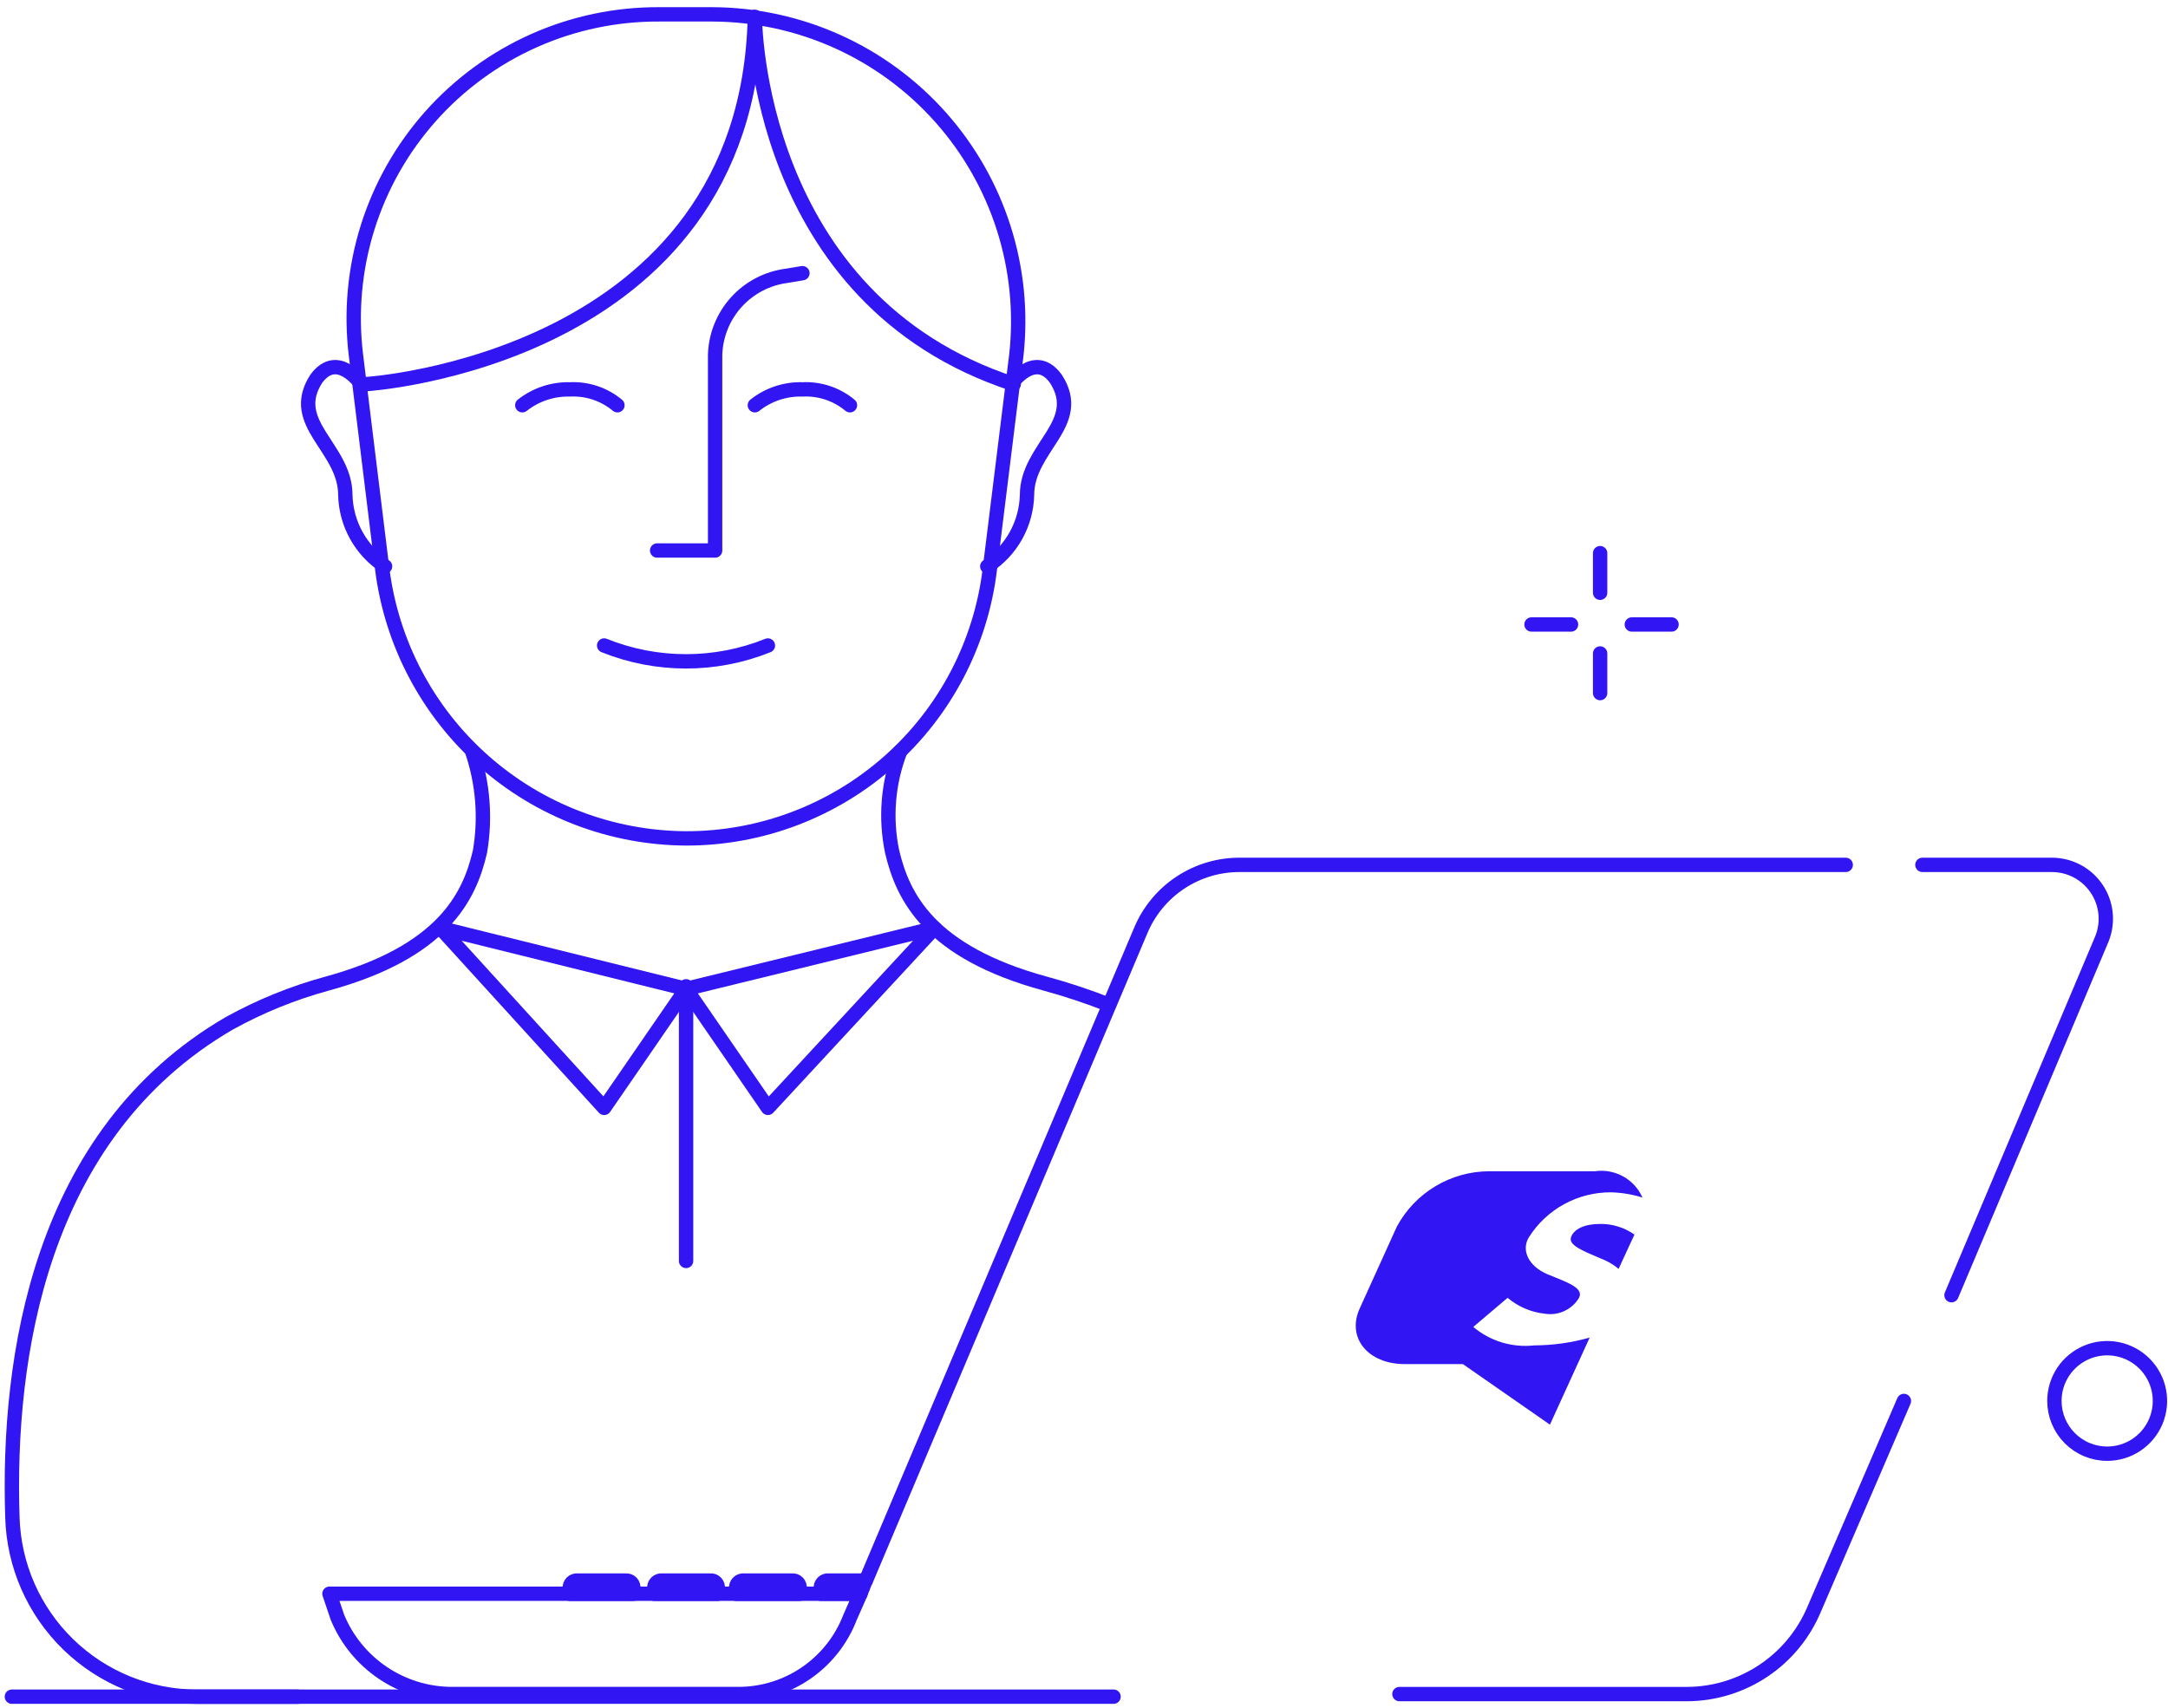 <?xml version="1.0" encoding="UTF-8"?> <svg xmlns="http://www.w3.org/2000/svg" width="151" height="119" viewBox="0 0 151 119" fill="none"><path d="M0.827 118.199H77.559" stroke="#3115F2" stroke-linecap="round" stroke-linejoin="round"></path><path d="M146.778 101.272C147.505 101.269 148.214 101.051 148.817 100.645C149.419 100.24 149.888 99.665 150.163 98.993C150.439 98.321 150.51 97.582 150.367 96.87C150.223 96.158 149.872 95.505 149.357 94.992C148.842 94.48 148.188 94.131 147.475 93.99C146.763 93.85 146.024 93.924 145.353 94.202C144.683 94.481 144.11 94.952 143.706 95.556C143.303 96.16 143.088 96.87 143.088 97.597C143.088 98.08 143.184 98.559 143.37 99.006C143.556 99.453 143.828 99.858 144.171 100.2C144.514 100.541 144.921 100.812 145.368 100.996C145.815 101.18 146.295 101.274 146.778 101.272V101.272Z" stroke="#3115F2" stroke-linecap="round" stroke-linejoin="round"></path><path d="M111.448 38.535V41.296" stroke="#3115F2" stroke-linecap="round" stroke-linejoin="round"></path><path d="M111.448 45.523V48.284" stroke="#3115F2" stroke-linecap="round" stroke-linejoin="round"></path><path d="M116.423 43.504H113.655" stroke="#3115F2" stroke-linecap="round" stroke-linejoin="round"></path><path d="M109.422 43.504H106.669" stroke="#3115F2" stroke-linecap="round" stroke-linejoin="round"></path><path d="M106.848 93.727C106.092 93.811 105.327 93.74 104.599 93.519C103.871 93.298 103.195 92.931 102.613 92.441L105.003 90.414C105.736 91.031 106.637 91.416 107.589 91.519C108.053 91.595 108.528 91.531 108.954 91.334C109.38 91.137 109.738 90.817 109.979 90.414C110.342 89.688 109.057 89.31 107.771 88.766C106.485 88.221 105.926 87.117 106.485 86.194C107.093 85.233 107.935 84.441 108.932 83.893C109.93 83.346 111.05 83.06 112.187 83.063C112.937 83.081 113.68 83.203 114.396 83.426C114.12 82.801 113.647 82.283 113.048 81.953C112.45 81.622 111.76 81.497 111.083 81.596H103.717C102.398 81.6 101.104 81.961 99.972 82.64C98.841 83.319 97.913 84.291 97.289 85.453L94.702 91.156C93.78 93.183 95.262 95.028 97.833 95.028H101.887L107.952 99.248L110.72 93.182C109.461 93.54 108.158 93.723 106.848 93.727Z" fill="#3115F2"></path><path d="M109.421 86.188C109.24 86.733 110.162 87.111 111.448 87.655C111.916 87.827 112.351 88.077 112.734 88.397L113.838 86.007C113.139 85.515 112.303 85.255 111.448 85.266C110.344 85.266 109.618 85.629 109.421 86.188Z" fill="#3115F2"></path><path d="M60.308 110.106L79.442 64.85C80.012 63.472 80.983 62.297 82.229 61.477C83.475 60.657 84.938 60.23 86.43 60.252H128.554" stroke="#3115F2" stroke-linecap="round" stroke-linejoin="round"></path><path d="M133.895 60.251H142.909C143.523 60.25 144.127 60.4 144.669 60.686C145.212 60.973 145.675 61.388 146.02 61.896C146.365 62.403 146.58 62.987 146.647 63.597C146.714 64.207 146.63 64.823 146.403 65.394L135.921 90.23" stroke="#3115F2" stroke-linecap="round" stroke-linejoin="round"></path><path d="M59.929 111.028L59.203 112.677C58.601 114.242 57.542 115.588 56.163 116.541C54.784 117.493 53.149 118.008 51.473 118.016H31.417C29.72 118.001 28.064 117.487 26.658 116.537C25.251 115.588 24.155 114.245 23.506 112.677L22.946 111.028H59.929Z" stroke="#3115F2" stroke-linecap="round" stroke-linejoin="round"></path><path d="M39.872 111.034H44.107V110.671C44.119 110.596 44.113 110.519 44.091 110.447C44.068 110.374 44.028 110.308 43.975 110.254C43.922 110.2 43.858 110.158 43.786 110.134C43.714 110.109 43.638 110.101 43.562 110.111H40.25C40.174 110.099 40.096 110.106 40.023 110.13C39.949 110.154 39.883 110.195 39.828 110.249C39.774 110.304 39.733 110.37 39.709 110.444C39.685 110.517 39.679 110.595 39.69 110.671V111.034H39.872Z" stroke="#3115F2" stroke-linecap="round" stroke-linejoin="round"></path><path d="M45.771 111.033H49.99V110.67C50.003 110.595 49.997 110.518 49.974 110.446C49.952 110.373 49.912 110.307 49.859 110.253C49.806 110.198 49.741 110.157 49.67 110.132C49.598 110.108 49.521 110.1 49.446 110.11H46.134C46.058 110.1 45.98 110.107 45.908 110.131C45.835 110.156 45.769 110.197 45.715 110.251C45.661 110.305 45.62 110.371 45.595 110.444C45.571 110.517 45.563 110.594 45.574 110.67V111.033H45.771Z" stroke="#3115F2" stroke-linecap="round" stroke-linejoin="round"></path><path d="M51.472 111.033H55.692V110.67C55.704 110.595 55.698 110.518 55.675 110.446C55.653 110.373 55.613 110.307 55.56 110.253C55.507 110.198 55.443 110.157 55.371 110.132C55.299 110.108 55.222 110.1 55.147 110.11H51.835C51.759 110.1 51.681 110.107 51.609 110.131C51.536 110.156 51.47 110.197 51.416 110.251C51.362 110.305 51.321 110.371 51.296 110.444C51.272 110.517 51.265 110.594 51.275 110.67V111.033H51.472Z" stroke="#3115F2" stroke-linecap="round" stroke-linejoin="round"></path><path d="M57.176 110.669V111.032H59.929L60.292 110.11H57.721C57.645 110.1 57.569 110.107 57.497 110.132C57.426 110.157 57.361 110.198 57.308 110.253C57.255 110.307 57.215 110.373 57.192 110.445C57.17 110.518 57.164 110.595 57.176 110.669Z" stroke="#3115F2" stroke-linecap="round" stroke-linejoin="round"></path><path d="M47.782 58.407C42.579 58.378 37.563 56.459 33.67 53.006C29.776 49.553 27.271 44.802 26.622 39.639L24.791 24.736C24.427 21.749 24.704 18.719 25.603 15.847C26.502 12.976 28.002 10.329 30.005 8.083C32.007 5.837 34.465 4.044 37.215 2.822C39.965 1.601 42.943 0.98 45.952 1H49.628C52.626 1.013 55.589 1.657 58.323 2.889C61.057 4.121 63.501 5.915 65.497 8.153C67.492 10.391 68.995 13.025 69.906 15.882C70.818 18.738 71.118 21.755 70.788 24.736L68.943 39.639C68.326 44.816 65.83 49.586 61.93 53.045C58.03 56.504 52.996 58.412 47.782 58.407V58.407Z" stroke="#3115F2" stroke-linecap="round" stroke-linejoin="round"></path><path d="M55.888 19.031L54.783 19.216C53.432 19.392 52.189 20.045 51.277 21.057C50.364 22.069 49.843 23.373 49.807 24.735V38.351H45.769" stroke="#3115F2" stroke-linecap="round" stroke-linejoin="round"></path><path d="M42.079 44.969C45.738 46.441 49.825 46.441 53.484 44.969" stroke="#3115F2" stroke-linecap="round" stroke-linejoin="round"></path><path d="M36.378 28.231C37.32 27.488 38.491 27.098 39.691 27.127C40.894 27.067 42.076 27.461 43.003 28.231" stroke="#3115F2" stroke-linecap="round" stroke-linejoin="round"></path><path d="M52.575 28.231C53.514 27.484 54.688 27.093 55.888 27.127C57.091 27.067 58.273 27.461 59.2 28.231" stroke="#3115F2" stroke-linecap="round" stroke-linejoin="round"></path><path d="M70.427 26.759C70.427 26.759 72.075 24.367 73.542 26.391C75.569 29.519 71.531 31.175 71.531 34.486C71.506 35.477 71.242 36.447 70.76 37.312C70.277 38.178 69.592 38.913 68.763 39.455" stroke="#3115F2" stroke-linecap="round" stroke-linejoin="round"></path><path d="M25.156 26.759C25.156 26.759 23.507 24.367 22.025 26.391C20.013 29.519 24.052 31.175 24.052 34.486C24.076 35.477 24.34 36.447 24.823 37.312C25.305 38.178 25.99 38.913 26.82 39.455" stroke="#3115F2" stroke-linecap="round" stroke-linejoin="round"></path><path d="M25.519 26.758C25.519 26.758 52.019 25.102 52.578 1.184" stroke="#3115F2" stroke-linecap="round" stroke-linejoin="round"></path><path d="M52.575 1.184C52.575 1.184 52.575 20.869 70.605 26.758" stroke="#3115F2" stroke-linecap="round" stroke-linejoin="round"></path><path d="M32.884 52.344C33.643 54.592 33.83 56.993 33.429 59.332C32.703 62.463 30.857 66.32 22.765 68.528C20.394 69.176 18.109 70.105 15.958 71.296C2.708 79.01 0.5 94.65 0.863 105.692C0.955 109.046 2.354 112.231 4.761 114.568C7.169 116.905 10.395 118.209 13.75 118.201H20.738" stroke="#3115F2" stroke-linecap="round" stroke-linejoin="round"></path><path d="M62.697 52.344C61.843 54.571 61.649 56.997 62.137 59.332C62.878 62.463 64.709 66.32 72.816 68.528C74.314 68.937 75.788 69.427 77.233 69.995" stroke="#3115F2" stroke-linecap="round" stroke-linejoin="round"></path><path d="M30.677 64.656L47.784 68.891L42.081 77.18L30.677 64.656Z" stroke="#3115F2" stroke-linecap="round" stroke-linejoin="round"></path><path d="M65.088 64.656L47.784 68.891L53.487 77.18L65.088 64.656Z" stroke="#3115F2" stroke-linecap="round" stroke-linejoin="round"></path><path d="M47.785 87.844V68.711" stroke="#3115F2" stroke-linecap="round" stroke-linejoin="round"></path><path d="M132.606 97.598L126.344 112.134C125.609 113.869 124.383 115.351 122.816 116.396C121.248 117.442 119.409 118.006 117.525 118.018H97.469" stroke="#3115F2" stroke-linecap="round" stroke-linejoin="round"></path></svg> 
